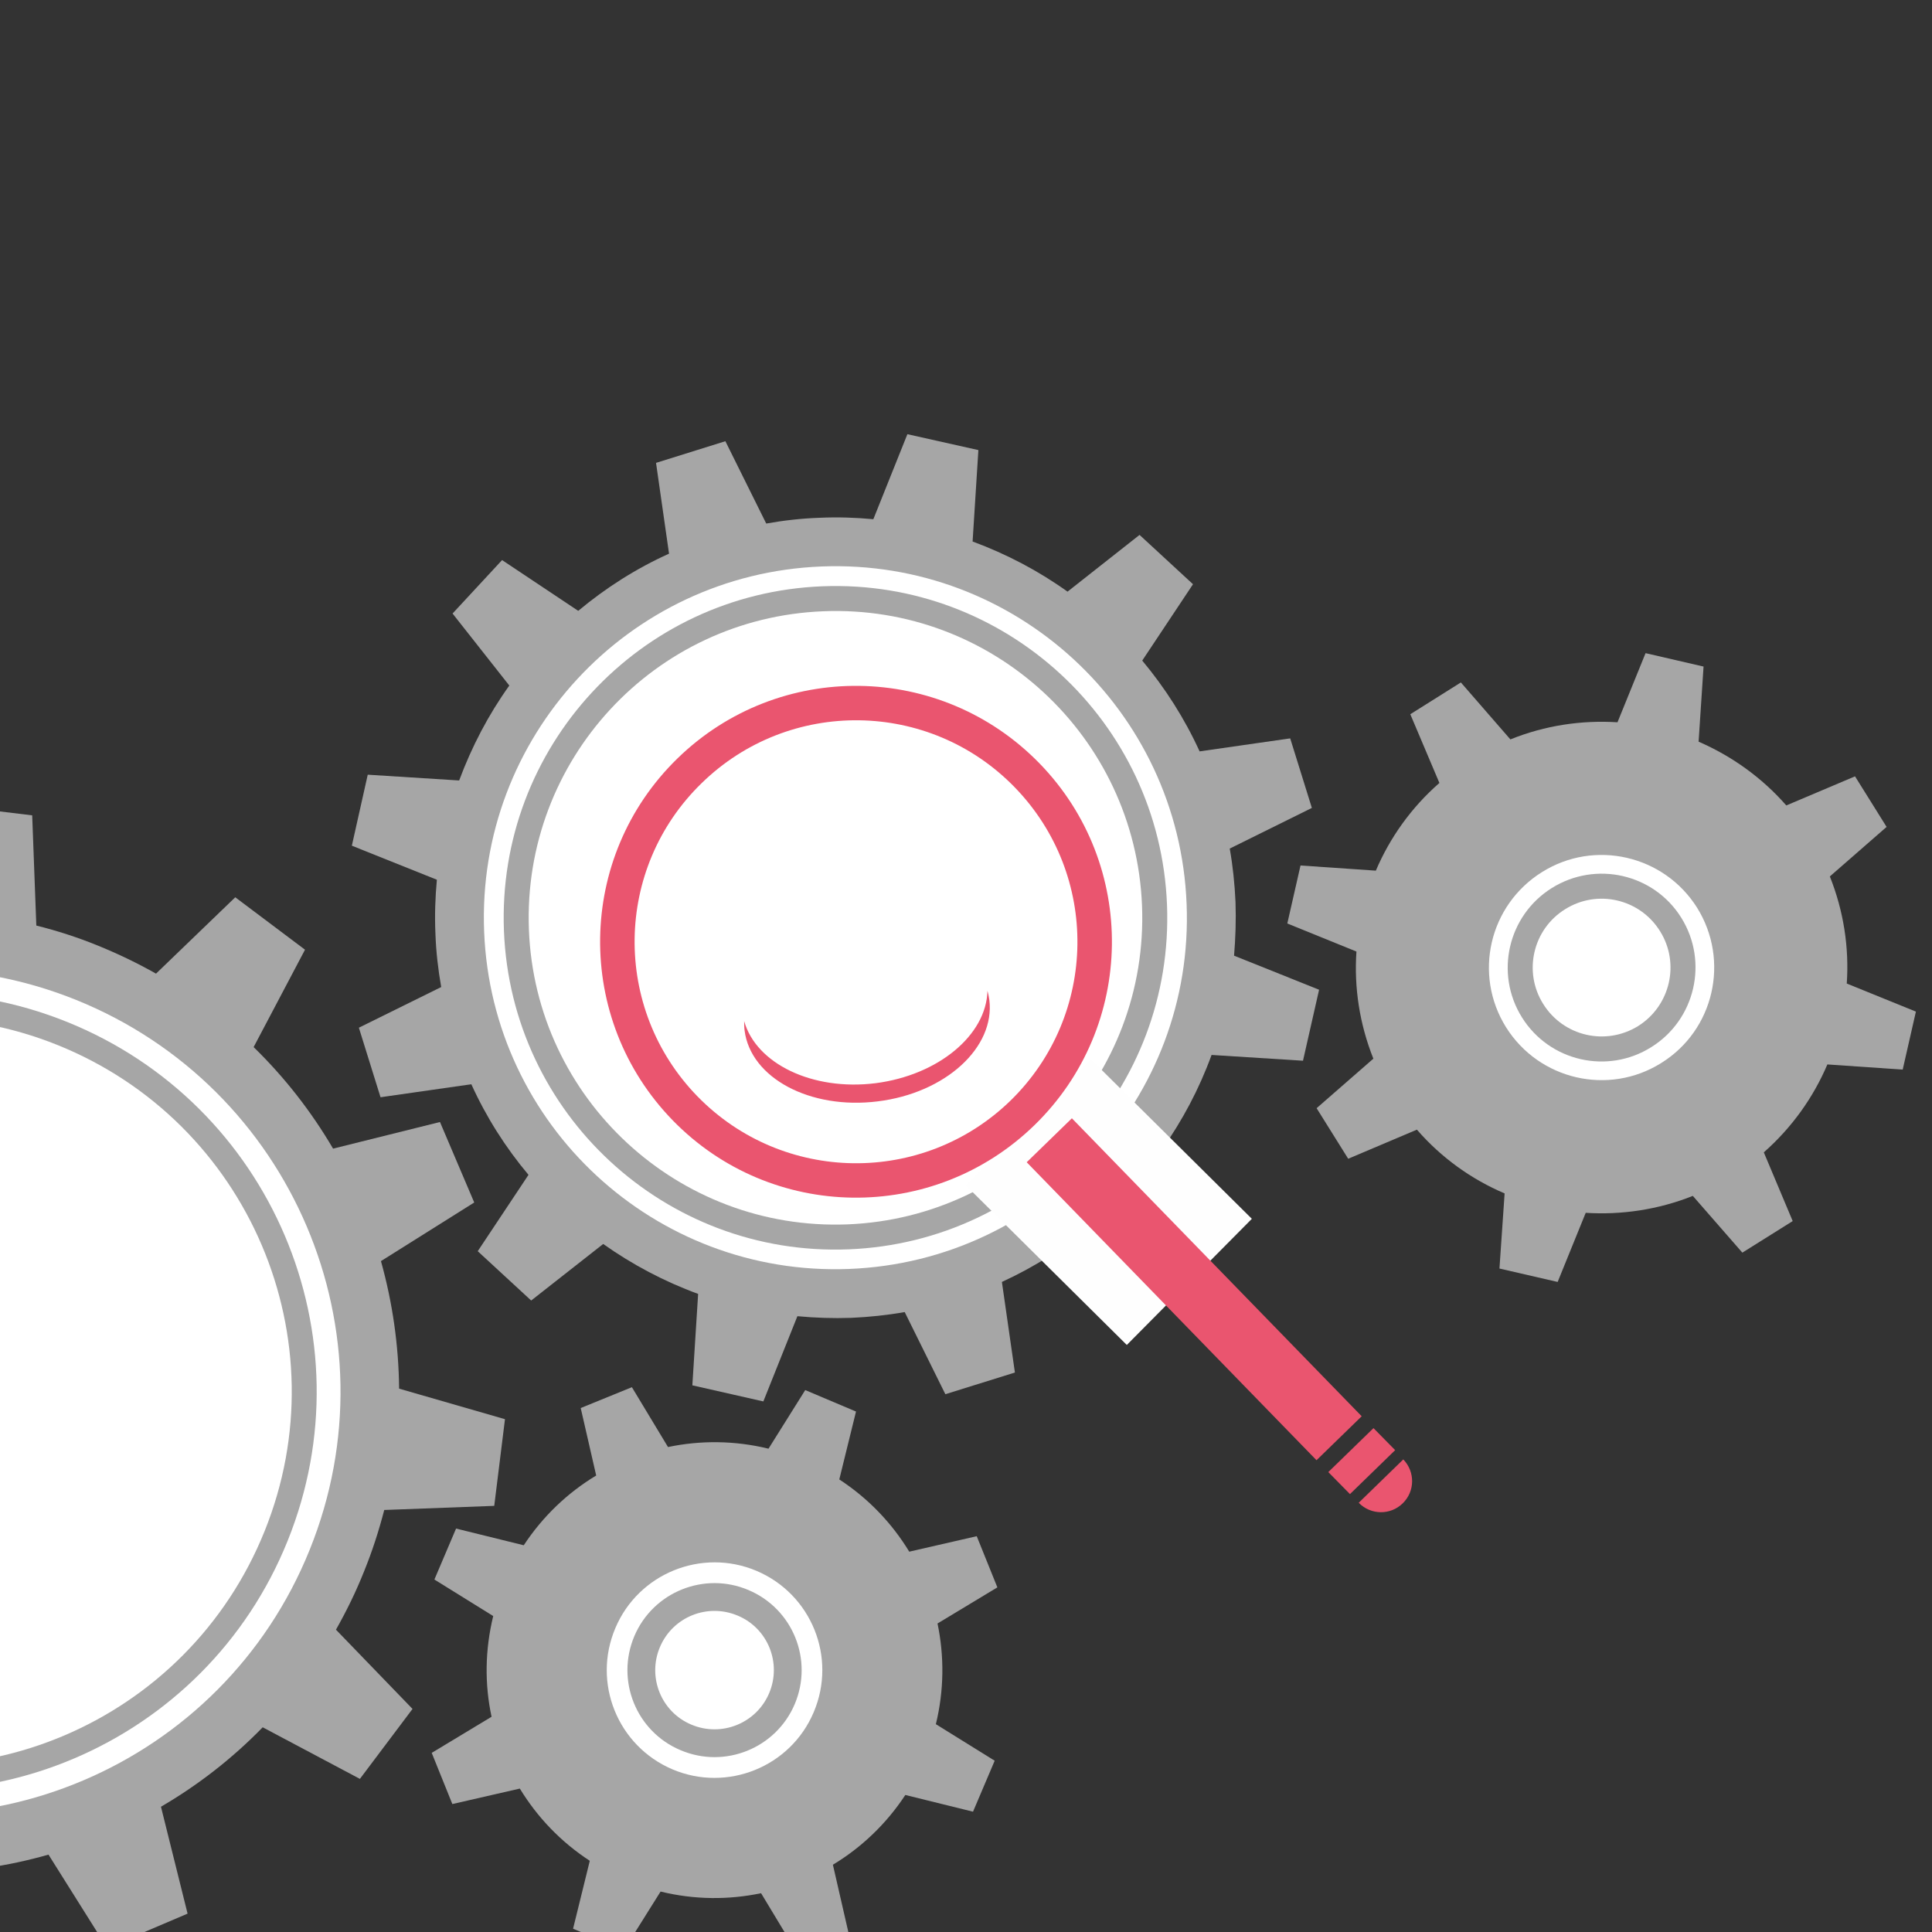 <?xml version="1.0" encoding="UTF-8"?>
<!DOCTYPE svg PUBLIC "-//W3C//DTD SVG 1.1//EN" "http://www.w3.org/Graphics/SVG/1.1/DTD/svg11.dtd">
<!-- Creator: CorelDRAW X6 -->
<svg xmlns="http://www.w3.org/2000/svg" xml:space="preserve" width="94.992mm" height="94.992mm" version="1.1" style="shape-rendering:geometricPrecision; text-rendering:geometricPrecision; image-rendering:optimizeQuality; fill-rule:evenodd; clip-rule:evenodd"
viewBox="0 0 9362 9362"
 xmlns:xlink="http://www.w3.org/1999/xlink">
 <rect x="0" y="0" width="9362" height="9362" fill="#333333" stroke="none"/>
 <defs>
  <style type="text/css">
   <![CDATA[
    .str0 {stroke:#FEFEFE;stroke-width:77.605;stroke-linecap:round;stroke-linejoin:round}
    .fil7 {fill:none}
    .fil4 {fill:#00A0E3}
    .fil6 {fill:#EA556F}
    .fil5 {fill:#FEFEFE}
    .fil2 {fill:#FEFEFE;fill-rule:nonzero}
    .fil3 {fill:#90D600;fill-rule:nonzero}
    .fil0 {fill:#A6A6A6;fill-rule:nonzero}
    .fil1 {fill:white;fill-rule:nonzero}
   ]]>
  </style>
   <clipPath id="id0">
    <path d="M0 0l9362 0 0 9362 -9362 0 0 -9362z"/>
   </clipPath>
 </defs>
 <g id="Ebene_x0020_1">
  <g>
  </g>
  <g style="clip-path:url(#id0)">
   <g>
    <g id="_645459600">
     <g>
      <path class="fil0" d="M-16141 6874c40,-45 77,-91 111,-139l389 107 132 -291 -333 -221c33,-122 48,-249 45,-374l378 -142 -64 -313 -399 17c-44,-116 -105,-228 -183,-330l222 -337 -235 -215 -313 248c-108,-70 -223,-123 -343,-159l-18 -403 -317 -36 -107 385c-126,6 -251,31 -371,72l-251 -315 -278 158 140 374c-52,41 -101,87 -146,137 -41,44 -78,91 -112,139l-388 -107 -132 290 332 221c-33,123 -48,249 -45,375l-378 142 64 313 399 -17c44,116 105,227 183,330l-222 336 236 216 313 -249c107,71 223,124 342,160l18 402 317 36 107 -385c126,-6 251,-30 371,-72l252 315 277 -157 -139 -374c51,-41 100,-87 146,-137z"/>
      <path class="fil1" d="M-16704 5540c-246,-225 -628,-209 -853,38 -226,246 -209,628 37,853 246,225 628,208 854,-38 225,-246 208,-628 -38,-853z"/>
      <path class="fil0" d="M-17451 6356c-205,-187 -219,-505 -32,-710 188,-205 506,-219 711,-31 204,187 218,505 31,710 -188,205 -506,219 -710,31z"/>
      <path class="fil1" d="M-17361 6257c-150,-137 -160,-370 -23,-520 138,-151 371,-161 521,-23 150,137 160,370 23,520 -138,150 -371,161 -521,23z"/>
     </g>
     <g>
      <path class="fil0" d="M-11276 4748l146 -362 -421 -253c48,-186 72,-378 70,-572l469 -144 -54 -387 -492 -9c-25,-91 -57,-182 -95,-272 -38,-90 -82,-176 -130,-257l334 -361 -240 -307 -430 238c-138,-136 -294,-252 -461,-346l110 -479 -362 -146 -254 421c-185,-48 -377,-72 -571,-70l-145 -469 -386 55 -9 491c-92,25 -183,57 -272,95 -90,38 -176,82 -257,130l-361 -334 -307 241 238 430c-137,138 -252,293 -346,460l-479 -110 -146 362 421 254c-48,185 -72,377 -70,571l-469 145 54 386 492 9c25,92 57,183 95,272 38,90 82,176 130,258l-334 360 240 307 430 -238c138,137 294,253 460,346l-109 479 362 146 254 -421c185,48 377,72 571,70l145 470 386 -55 9 -492c92,-25 182,-57 272,-95 90,-38 176,-82 257,-130l361 334 307 -240 -238 -430c137,-138 252,-293 346,-460l479 109z"/>
      <path class="fil1" d="M-11894 2851c-407,-958 -1515,-1404 -2473,-996 -958,408 -1404,1515 -996,2473 407,958 1515,1404 2473,996 958,-407 1404,-1515 996,-2473z"/>
      <path class="fil0" d="M-12932 5227c-904,385 -1949,-36 -2334,-940 -385,-905 36,-1950 941,-2335 904,-385 1949,37 2334,941 385,904 -36,1949 -941,2334z"/>
      <path class="fil1" d="M-12984 5104c-836,355 -1803,-34 -2158,-870 -356,-836 33,-1802 869,-2158 836,-356 1803,33 2158,869 356,837 -33,1803 -869,2159z"/>
     </g>
     <g>
      <path class="fil0" d="M-8733 6852l-100 -320 -418 61c-68,-149 -157,-290 -264,-417l233 -352 -247 -227 -331 262c-67,-47 -137,-90 -211,-129 -75,-39 -150,-72 -227,-100l26 -421 -327 -73 -156 392c-166,-15 -332,-8 -493,21l-189 -378 -319 101 61 417c-150,69 -290,157 -418,265l-351 -233 -227 247 262 331c-47,66 -91,137 -129,211 -39,74 -72,150 -100,226l-421 -25 -73 327 392 155c-16,166 -8,332 21,494l-378 188 100 320 418 -61c69,149 157,290 264,417l-232 352 246 227 331 -262c67,47 137,90 212,129 74,39 149,72 226,100l-26 421 327 73 156 -392c166,15 332,8 493,-21l189 378 320 -100 -61 -418c149,-69 289,-157 417,-265l352 233 226 -247 -261 -331c47,-66 90,-137 128,-211 39,-74 72,-150 100,-226l422 25 73 -327 -392 -155c15,-166 7,-332 -21,-494l377 -188z"/>
      <path class="fil1" d="M-10175 5929c-793,-414 -1770,-107 -2184,685 -414,792 -108,1770 685,2184 792,414 1770,107 2183,-685 414,-792 108,-1770 -684,-2184z"/>
      <path class="fil0" d="M-9571 8071c-391,748 -1314,1037 -2061,646 -748,-390 -1037,-1313 -647,-2061 391,-748 1314,-1037 2062,-646 747,390 1037,1313 646,2061z"/>
      <path class="fil1" d="M-9673 8018c-361,691 -1215,958 -1906,597 -691,-361 -959,-1214 -598,-1906 362,-691 1215,-959 1906,-597 692,361 959,1214 598,1906z"/>
     </g>
     <g>
      <path class="fil0" d="M2298 5827l-166 -390 -518 129c-105,-179 -234,-345 -385,-492l249 -472 -338 -254 -384 370c-90,-51 -184,-96 -282,-136 -98,-40 -198,-72 -298,-97l-20 -534 -420 -51 -148 513c-210,1 -418,31 -618,88l-284 -452 -390 165 129 519c-179,104 -345,233 -492,384l-472 -249 -255 339 371 384c-51,90 -97,183 -136,282 -40,98 -72,197 -98,297l-533 20 -51 421 513 147c1,211 31,419 87,619l-452 284 166 389 518 -128c105,179 234,345 385,492l-249 471 338 255 385 -370c89,50 183,96 282,136 98,39 197,71 297,97l20 533 421 52 147 -513c211,-1 419,-31 618,-88l284 452 390 -166 -129 -518c180,-105 346,-234 493,-385l471 250 255 -339 -371 -384c51,-90 97,-184 136,-282 40,-98 72,-198 98,-298l533 -20 52 -420 -513 -148c-2,-210 -32,-418 -88,-618l452 -284z"/>
      <path class="fil1" d="M368 4845c-1049,-422 -2241,86 -2664,1134 -422,1048 85,2241 1134,2663 1048,423 2241,-85 2663,-1133 423,-1049 -85,-2241 -1133,-2664z"/>
      <path class="fil0" d="M1394 7466c-398,989 -1524,1468 -2513,1070 -990,-399 -1469,-1525 -1070,-2514 399,-990 1524,-1469 2514,-1070 989,399 1468,1524 1069,2514z"/>
      <path class="fil1" d="M1282 7420c-374,928 -1429,1377 -2356,1003 -928,-374 -1376,-1428 -1003,-2356 374,-927 1429,-1376 2356,-1003 928,374 1377,1429 1003,2356z"/>
     </g>
     <g>
      <path class="fil0" d="M4715 8779l105 -247 -285 -177c40,-164 41,-330 8,-488l290 -175 -100 -248 -327 75c-84,-138 -198,-258 -339,-350l81 -329 -246 -104 -178 284c-163,-40 -330,-41 -487,-8l-175 -290 -248 101 75 327c-138,83 -259,198 -351,338l-328 -81 -105 247 285 177c-40,164 -42,330 -8,488l-290 175 100 248 327 -75c84,138 198,258 339,350l-81 329 246 104 178 -284c163,40 329,41 487,8l175 290 248 -101 -75 -327c138,-83 259,-198 351,-338l328 81z"/>
      <path class="fil1" d="M3666 7612c-265,-112 -572,12 -684,277 -113,266 11,572 277,685 265,112 572,-12 684,-277 113,-266 -11,-572 -277,-685z"/>
      <path class="fil0" d="M3298 8481c-215,-90 -315,-338 -224,-553 91,-214 339,-314 553,-223 215,91 315,338 224,553 -91,214 -339,314 -553,223z"/>
      <path class="fil1" d="M3350 8357c-146,-61 -214,-230 -152,-376 62,-146 230,-214 377,-152 146,61 214,230 152,376 -62,146 -231,214 -377,152z"/>
     </g>
     <g>
      <g>
       <path class="fil0" d="M5664 6180l239 -259 -274 -349c100,-141 182,-295 242,-460l443 28 78 -344 -412 -165c7,-85 10,-172 7,-260 -4,-88 -13,-175 -28,-259l398 -197 -105 -337 -439 63c-73,-160 -167,-307 -278,-440l246 -370 -259 -239 -349 275c-141,-101 -295,-182 -460,-243l28 -443 -344 -77 -165 412c-85,-8 -172,-11 -260,-7 -88,3 -175,13 -259,28l-198 -399 -336 105 63 440c-160,72 -307,166 -440,277l-369 -246 -240 259 275 349c-101,141 -182,296 -243,460l-443 -28 -77 344 412 165c-8,86 -11,173 -7,261 3,88 13,174 28,259l-399 197 105 337 440 -63c72,159 166,307 277,439l-246 370 259 239 349 -274c141,100 296,182 460,242l-28 443 344 78 165 -413c86,8 173,11 261,8 88,-4 174,-13 259,-28l197 398 337 -105 -63 -439c159,-73 307,-167 439,-278l370 246z"/>
       <path class="fil1" d="M5750 4380c-37,-940 -829,-1672 -1769,-1635 -940,37 -1672,829 -1635,1769 37,940 829,1672 1769,1635 940,-37 1673,-829 1635,-1769z"/>
       <path class="fil0" d="M4112 6054c-888,35 -1635,-656 -1670,-1543 -35,-888 656,-1635 1543,-1670 887,-35 1635,656 1670,1543 35,887 -656,1635 -1543,1670z"/>
       <path class="fil1" d="M4107 5933c-820,32 -1512,-607 -1544,-1427 -32,-821 606,-1512 1427,-1544 820,-33 1511,606 1544,1427 32,820 -607,1511 -1427,1544z"/>
      </g>
      <g>
       <path class="fil0" d="M9142 4007l-153 -245 -333 141c-119,-136 -266,-240 -425,-309l24 -364 -281 -65 -136 335c-173,-11 -351,15 -519,83l-240 -276 -245 154 141 333c-136,119 -240,265 -308,425l-365 -25 -64 281 335 136c-12,174 15,351 82,519l-275 240 153 245 333 -141c119,137 265,241 425,309l-25 364 282 65 136 -335c173,11 351,-15 519,-82l240 275 244 -153 -140 -333c136,-120 240,-266 308,-426l365 25 64 -281 -335 -136c12,-174 -15,-351 -82,-519l275 -240z"/>
       <path class="fil1" d="M7472 4226c-256,160 -334,496 -174,752 160,255 497,333 752,173 256,-159 333,-496 174,-752 -160,-255 -497,-333 -752,-173z"/>
       <path class="fil0" d="M8002 5074c-213,134 -494,69 -627,-144 -133,-213 -68,-494 145,-627 213,-133 494,-69 627,144 133,213 68,494 -145,627z"/>
       <path class="fil1" d="M7938 4972c-157,97 -362,50 -460,-107 -98,-156 -50,-362 106,-459 156,-98 362,-51 460,106 98,156 50,362 -106,460z"/>
      </g>
     </g>
     <g>
      <path class="fil0" d="M-9780 892c-33,-49 -70,-94 -110,-134l153 -499 -376 -185 -295 419c-124,-20 -252,-14 -376,19l-356 -382 -347 233 214 464c-80,100 -138,215 -171,336l-509 117 28 418 510 46c25,63 56,124 95,182 33,49 70,94 110,134l-153 499 376 185 295 -419c124,20 252,14 376,-19l356 382 347 -233 -214 -464c80,-100 138,-215 171,-336l509 -117 -29 -418 -509 -46c-25,-63 -56,-124 -95,-182z"/>
      <path class="fil1" d="M-10767 1086c-178,120 -225,362 -106,540 120,178 361,225 540,106 178,-120 225,-361 105,-540 -119,-178 -361,-225 -539,-106z"/>
      <path class="fil0" d="M-10380 1662c-140,94 -329,57 -423,-83 -94,-140 -57,-329 83,-423 140,-94 329,-57 423,83 94,140 57,329 -83,423z"/>
      <path class="fil1" d="M-10452 1555c-81,53 -190,32 -244,-48 -54,-81 -32,-190 48,-243 80,-54 189,-33 243,47 54,81 33,190 -47,244z"/>
     </g>
     <path class="fil0" d="M-2349 4655l69 -566 -689 -198c0,-146 -10,-290 -29,-432l655 -301 -153 -550 -712 81c-55,-134 -120,-263 -193,-387l491 -529 -352 -450 -627 347c-102,-102 -211,-197 -326,-284l251 -677 -497 -281 -447 561c-132,-55 -269,-101 -410,-137l-27 -722 -567 -69 -198 689c-146,0 -290,10 -431,30l-301 -656 -550 153 80 712c-133,55 -263,120 -387,193l-529 -491 -450 352 348 627c-102,102 -197,211 -285,326l-676 -251 -281 497 560 447c-54,132 -100,269 -137,410l-721 27 -69 567 689 198c0,146 10,290 29,431l-656 301 153 550 713 -80c55,133 120,263 193,387l-492 529 352 450 628 -348c101,102 210,197 326,285l-251 676 497 281 446 -560c132,54 269,100 410,137l28 721 566 69 198 -689c146,1 290,-9 432,-29l301 656 550 -154 -81 -711c134,-56 263,-121 387,-194l530 492 449 -352 -347 -627c102,-102 197,-211 284,-327l677 251 281 -497 -561 -446c55,-132 101,-269 138,-411l721 -27z"/>
     <path class="fil1" d="M-5776 1153c-1512,-184 -2887,892 -3071,2404 -184,1512 892,2887 2404,3071 1512,184 2887,-892 3071,-2404 184,-1512 -892,-2886 -2404,-3071z"/>
     <path class="fil0" d="M-6425 6474c-1426,-173 -2442,-1471 -2269,-2898 174,-1427 1472,-2443 2899,-2269 1427,174 2443,1472 2269,2899 -174,1426 -1471,2442 -2899,2268z"/>
     <path class="fil2" d="M-6410 6354c-1360,-166 -2329,-1403 -2163,-2763 166,-1361 1403,-2329 2764,-2164 1360,166 2329,1403 2163,2764 -166,1360 -1403,2329 -2764,2163z"/>
     <g>
      <path class="fil3" d="M-13638 2322c-39,0 -71,31 -71,70l0 206c0,39 32,71 71,71 38,0 70,-32 70,-71l0 -206c0,-39 -32,-70 -70,-70zm632 164l0 0c-10,-6 -22,-10 -35,-10l0 0c-25,0 -48,14 -60,35l-104 179c-9,16 -11,35 -7,53 5,18 17,34 33,43 11,6 23,9 35,9 25,0 49,-13 61,-35l103 -178c10,-17 12,-36 7,-54 -5,-18 -16,-33 -33,-42zm222 668l0 0 179 -103c34,-20 45,-63 26,-96 -13,-22 -36,-35 -61,-35 -12,0 -25,3 -35,9l-179 103c-33,20 -45,63 -26,96 13,22 36,35 61,35 13,0 25,-3 35,-9zm262 362l0 0c-13,-13 -30,-20 -49,-20l-206 0c-39,0 -71,31 -71,70 0,39 32,70 71,70l206 0c19,0 36,-7 49,-20 14,-14 21,-31 21,-50 0,-19 -7,-36 -21,-50zm-1653 -1005l0 0c-13,-21 -36,-35 -61,-35 -12,0 -24,4 -35,10 -34,19 -45,62 -26,96l103 178c13,22 36,35 61,35 12,0 24,-3 35,-9 16,-9 28,-25 33,-43 5,-18 2,-37 -7,-53l-103 -179zm-248 521l0 0 -178 -103c-11,-6 -23,-9 -36,-9 -25,0 -48,13 -60,35 -10,16 -12,35 -7,53 4,18 16,33 32,43l179 103c11,6 23,9 35,9 25,0 48,-13 61,-35 9,-16 12,-35 7,-53 -5,-18 -17,-34 -33,-43zm-76 464l0 0 -206 0c-39,0 -71,31 -71,70 0,39 32,70 71,70l206 0c39,0 70,-31 70,-70 0,-19 -7,-36 -20,-50 -14,-13 -31,-20 -50,-20z"/>
      <path class="fil3" d="M-12922 3431c-6,-403 -336,-677 -716,-677 -381,0 -711,274 -716,677 0,3 0,6 0,9 0,403 403,647 403,1065 2,17 12,26 29,28l567 0c18,-2 27,-11 29,-28 0,-418 404,-662 404,-1065 0,-3 0,-6 0,-9z"/>
      <path class="fil3" d="M-13860 4672c-21,0 -38,-17 -38,-38 0,-21 17,-38 38,-38l451 0c21,0 38,17 38,38 0,21 -17,38 -38,38l-451 0z"/>
      <path class="fil3" d="M-13811 4734c49,47 112,76 179,76 68,0 130,-29 179,-76l-358 0z"/>
     </g>
     <g>
      <rect class="fil4 str0" x="-8051" y="2926" width="3941" height="2227"/>
      <path class="fil4 str0" d="M-6063 5150c-134,-334 -1501,-369 -1756,0l0 -2371c603,-81 1145,-81 1741,0l15 2371z"/>
      <path class="fil4 str0" d="M-6052 5150c134,-334 1501,-369 1756,0l0 -2371c-603,-81 -1145,-81 -1741,0l-15 2371z"/>
      <path class="fil4 str0" d="M-6063 4817c-509,-154 -1082,-207 -1529,-3l0 -2213c442,-152 1009,-116 1513,3l16 2213z"/>
      <path class="fil4 str0" d="M-6057 4817c509,-154 1082,-207 1529,-3l0 -2213c-442,-152 -1009,-116 -1513,3l-16 2213z"/>
     </g>
     <rect class="fil5" transform="matrix(0.79 -0.797 0.797 0.79 4679.99 5743.96)" width="767" height="979"/>
     <g>
      <path class="fil6" d="M3283 3675c491,-478 1276,-467 1754,24 477,490 467,1275 -24,1753 -491,478 -1276,467 -1753,-23 -478,-491 -468,-1276 23,-1754zm117 120c424,-414 1104,-405 1517,20 413,425 404,1104 -20,1518 -425,413 -1104,404 -1518,-21 -413,-425 -404,-1104 21,-1517z"/>
      <rect class="fil6" transform="matrix(0.839 -0.816 0.816 0.839 4975.13 5631.95)" width="261" height="1721"/>
      <path class="fil6" d="M6692 7177l108 -105c58,60 57,155 -3,213 -59,58 -155,57 -213,-3l108 -105z"/>
      <rect class="fil6" transform="matrix(0.839 -0.816 0.061 0.062 6436.63 7133.33)" width="261" height="1721"/>
      <path class="fil6" d="M4785 4801c4,14 7,29 9,44 29,231 -213,452 -541,492 -327,41 -616,-113 -645,-344 -2,-15 -2,-30 -2,-45 58,206 330,339 636,301 306,-39 538,-234 543,-448z"/>
     </g>
    </g>
   </g>
  </g>
  <polygon class="fil7" points="0,0 9362,0 9362,9362 0,9362 "/>
 </g>
</svg>

